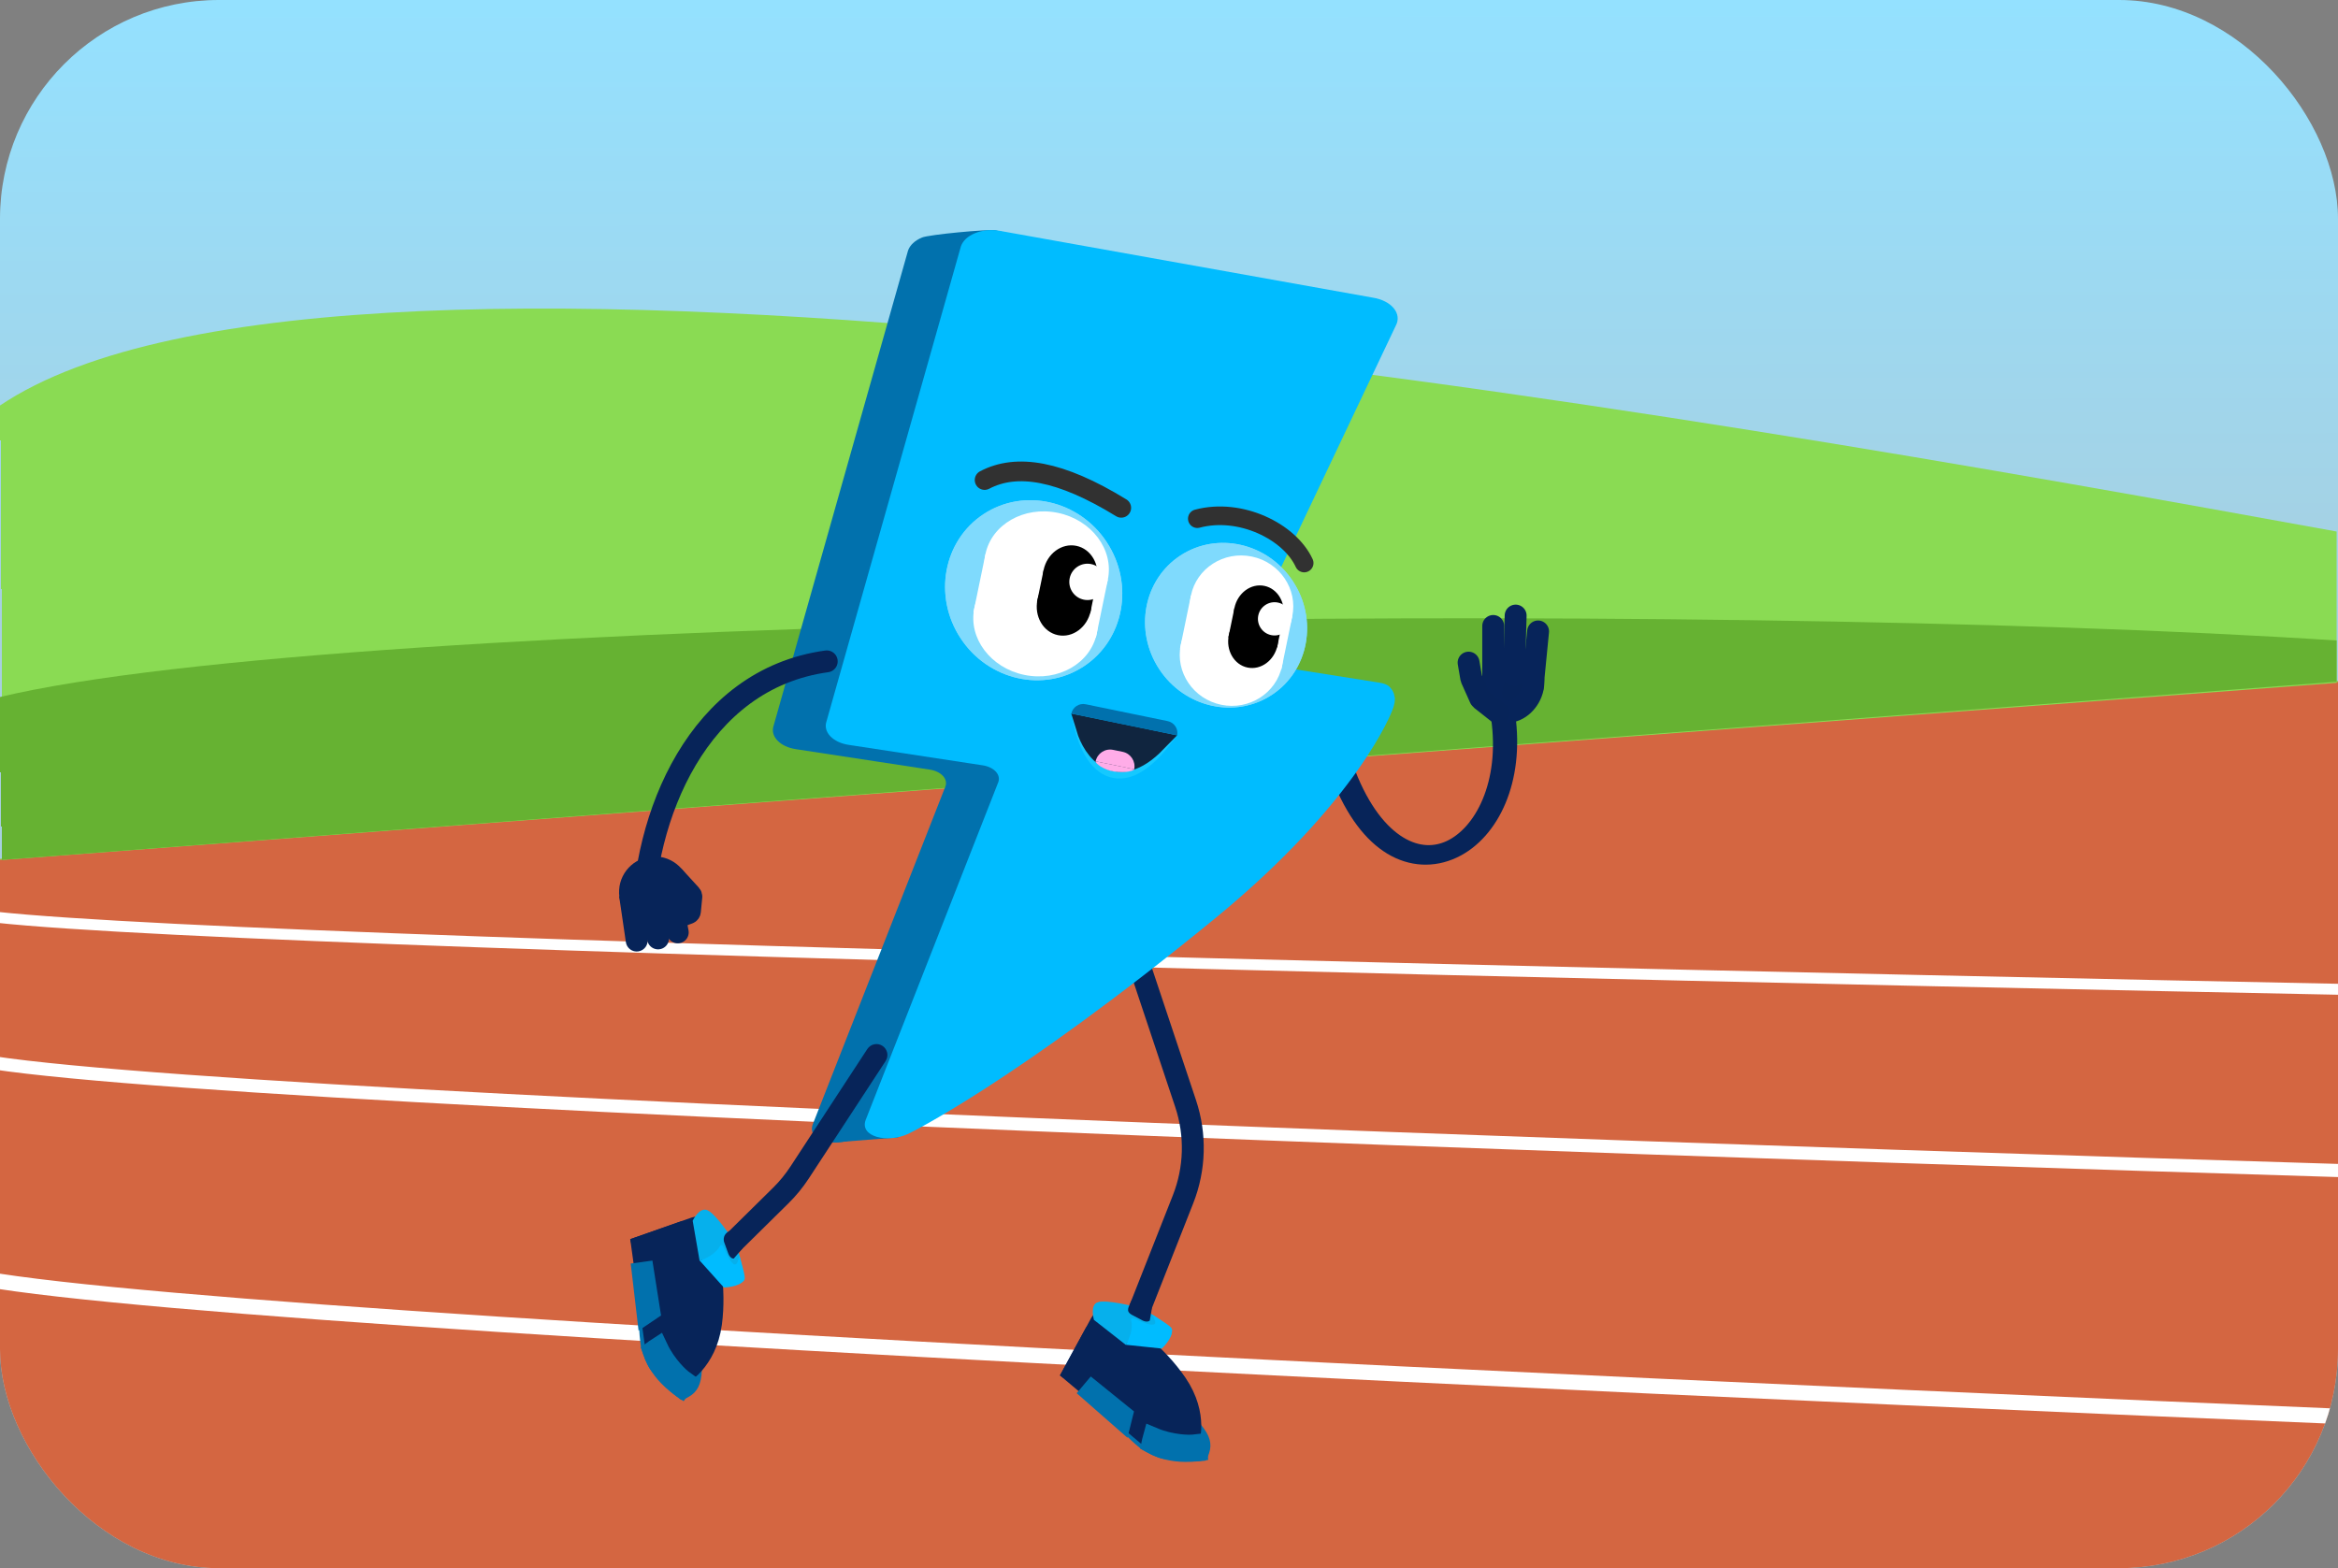 <svg width="2136" height="1433" viewBox="0 0 2136 1433" fill="none" xmlns="http://www.w3.org/2000/svg">
<rect x="0" y="0" width="2136" height="1433" fill="#808080" stroke="none"/>
<g clip-path="url(#clip0_5159_14633)">
<rect width="2136" height="1433" rx="200" fill="url(#paint0_linear_5159_14633)"/>
<g clip-path="url(#clip1_5159_14633)">
<path d="M2145.74 1514.97H-3.255V785.42L2145.74 621.97V1514.97Z" fill="url(#paint1_linear_5159_14633)" stroke="#8ADB53"/>
<path d="M2745.03 915.529C1892.09 900.635 144.11 863.764 -24.193 835.436" stroke="white" stroke-width="10"/>
<path d="M2760.14 1087.63C1860.37 1063.58 40.213 1004.98 -42.298 962.922" stroke="white" stroke-width="12"/>
<path d="M2793.86 1320.56C1874.23 1285.96 18.166 1205.27 -49.099 1159.33" stroke="white" stroke-width="14"/>
<path d="M962.731 1521.56C657.751 1498.79 42.159 1448.9 19.63 1431.54" stroke="white" stroke-width="16"/>
<path d="M2134.74 623.992L-0.255 785.97V370.721C314.627 158.379 1554.28 380.204 2134.74 485.695V623.992Z" fill="url(#paint2_linear_5159_14633)"/>
<path d="M2134.74 622.945L-1.255 785.97V637.214C313.775 561.146 1554.01 547.483 2134.74 585.273V622.945Z" fill="url(#paint3_linear_5159_14633)"/>
<path d="M1031.37 853.126L1083.18 1008.45C1092.7 1036.97 1091.86 1067.94 1080.83 1095.91L1031.37 1221.33" stroke="#072459" stroke-width="20"/>
<path d="M1056.88 1303.15C1070.21 1310.22 1089.28 1311.04 1097.14 1310.57L1085.88 1304.46C1087.21 1300.62 1091.4 1294.82 1097.52 1302.28C1105.16 1311.61 1107.61 1319.22 1104.58 1328.07C1101.56 1336.92 1102.01 1334.2 1096.49 1335.23C1085.62 1336.49 1070.12 1333.7 1063.72 1333.24C1058.6 1332.87 1047.05 1327.03 1042.38 1323.96C1040.08 1322.1 1034.44 1317.31 1030.27 1313.09C1027.3 1305.39 1032.89 1294.17 1036.05 1289.52C1037.44 1291.12 1043.54 1296.08 1056.88 1303.15Z" fill="#0171AD"/>
<path d="M1087.49 1302.13C1087.56 1305.25 1087.37 1307.98 1087.1 1310.22L1046.81 1309.85L981.065 1254.46L1005.72 1209.1C1007.36 1206.09 1010.55 1205.59 1012.64 1206.95C1029.11 1217.61 1056.63 1237.99 1074.76 1264.56C1084.73 1279.17 1087.29 1292.56 1087.49 1302.13Z" fill="#072459" stroke="#072459" stroke-width="20"/>
<path d="M1028.39 1229.92C1028.55 1216.43 1028.29 1209.83 1027.99 1206.61C1027.8 1204.52 1026.36 1203.75 1024.31 1204.18L997.128 1209.94C994.841 1210.43 992.88 1211.89 991.761 1213.94L968.382 1256.85L1028.48 1298.35C1033.84 1302.05 1041 1298.14 1040.47 1291.64C1039.35 1277.86 1036.81 1258.77 1031.14 1250.91C1027.38 1245.71 1028.26 1240.5 1028.39 1229.92Z" fill="#072459"/>
<path d="M990.251 1265.58L1024.79 1293.52L1024.31 1295.46L990.251 1265.58Z" fill="#0171AD" stroke="#0171AD" stroke-width="20"/>
<path d="M1060.89 1322.15C1057.6 1320.97 1054.95 1319.68 1052.96 1318.57C1053.08 1318 1053.2 1317.42 1053.34 1316.82C1053.52 1316.03 1053.72 1315.27 1053.92 1314.54C1061.63 1317.78 1070.27 1319.64 1077.47 1320.48C1082.87 1321.11 1088.24 1321.25 1092.66 1320.71C1092.92 1322.26 1093.12 1323.82 1093.22 1325.28C1079.11 1327 1068.29 1324.81 1060.89 1322.15Z" fill="#0171AD" stroke="#0171AD" stroke-width="20"/>
<path d="M1067.73 1211.78C1075.45 1216.55 1065.9 1226.21 1061.31 1231.69C1038.25 1220.42 996.348 1197.8 1000.44 1191.87C1004.54 1185.93 1028.23 1192.23 1037.3 1193.9C1049.8 1197.22 1060.01 1207.02 1067.73 1211.78Z" fill="#06B0EC"/>
<path d="M1041.11 1210.45C1041.11 1210.45 1018.83 1185.68 1003.02 1190.14C995.344 1192.31 999.448 1206.12 999.448 1206.12L1028.49 1228.9L1041.11 1210.45Z" fill="#06B0EC"/>
<path d="M1070.73 1215.1C1043.09 1211.97 1034.84 1201.35 1033.26 1205.74C1036.27 1217.09 1028.48 1228.84 1028.48 1228.84L1061.42 1232.31C1061.42 1232.31 1071.45 1223.23 1070.73 1215.1Z" fill="#00BCFF"/>
<path d="M1044.61 1208.69C1061 1214.32 1054.62 1205.44 1052.41 1201.08C1054.8 1202.75 1060.94 1206.3 1065.56 1209.62C1070.17 1212.94 1070.86 1213.58 1070.75 1216.11C1060.1 1218.86 1033.87 1209.81 1044.61 1208.69Z" fill="#00BCFF"/>
<path d="M1050.46 1206.64L1052.2 1196.5C1053.7 1190.5 1035.97 1182.66 1033.7 1188.5C1031.43 1194.34 1027.77 1198 1034.17 1201.54C1035.75 1202.41 1039.86 1204.63 1043.69 1206.57C1047.52 1208.51 1049.8 1207.43 1050.46 1206.64Z" fill="#072459"/>
<path d="M1217.02 711.832C1215.27 707.344 1218.58 702.058 1224.43 700.026C1230.27 697.995 1236.44 699.986 1238.19 704.474L1217.02 711.832ZM1238.19 704.474C1250.91 736.935 1266.79 755.999 1282.06 765.254C1296.87 774.229 1310.47 773.802 1321.78 768.501C1334.02 762.763 1346.34 750.028 1354.58 730.333C1362.74 710.859 1366.4 685.612 1362.3 656.721L1384.27 652.403C1388.67 683.403 1384.89 711.399 1375.45 733.951C1366.1 756.281 1350.69 774.354 1330.89 783.639C1310.15 793.361 1287.39 792.171 1267.35 780.03C1247.78 768.169 1230.31 745.762 1217.02 711.832L1238.19 704.474Z" fill="#072459"/>
<path d="M1104.4 610.695L1209.18 627.289C1213.22 627.929 1215.88 628.288 1219.17 629.991C1221.32 631.326 1222.46 632.865 1223.73 634.77C1225.22 637.502 1225.34 638.195 1225.99 641.476C1226.09 643.406 1226.31 646.576 1223.5 653.474C1223.5 653.474 1193 735.762 1061.15 843.663C877.97 993.576 781.582 1039.96 781.582 1039.96C774.931 1043.05 767.51 1044.33 760.892 1044.03C748.337 1043.47 738.674 1037.26 742.662 1027.1L863.676 718.787C864.313 717.157 864.449 715.454 864.074 713.78C863.699 712.106 862.822 710.496 861.495 709.047C860.167 707.598 858.417 706.339 856.35 705.346C854.282 704.353 851.94 703.646 849.463 703.268L726.968 684.56C723.548 684.04 720.309 683.074 717.438 681.719C714.566 680.364 712.12 678.646 710.239 676.665C708.359 674.683 707.082 672.478 706.482 670.175C705.882 667.873 705.971 665.52 706.744 663.251L829.573 229.005C831.27 224.024 835.874 219.718 842.372 217.036C848.87 214.353 902.006 209.313 909.5 210.5L1206.06 278.933C1210.06 279.568 1213.82 280.76 1217.09 282.43C1220.37 284.1 1223.08 286.211 1225.05 288.623C1227.02 291.034 1228.21 293.692 1228.53 296.419C1228.85 299.146 1228.3 301.881 1226.91 304.442L1089.06 591.933C1088.03 593.817 1087.62 595.83 1087.86 597.837C1088.09 599.844 1088.96 601.8 1090.42 603.575C1091.87 605.35 1093.87 606.902 1096.28 608.13C1098.69 609.358 1101.46 610.232 1104.4 610.695Z" fill="#0171AD"/>
<path d="M820.709 1039.31L760.892 1044.03L756.923 1010.34L813.076 1006.03L820.709 1039.31Z" fill="#0171AD"/>
<path d="M1218.19 629.479L1166.43 609.944L1197.35 661.288L1218.19 629.479Z" fill="#0171AD"/>
<path d="M1152.71 606.778L1257.49 623.371C1261.53 624.011 1264.19 624.37 1267.48 626.073C1269.63 627.408 1270.77 628.948 1272.04 630.853C1273.53 633.585 1273.65 634.278 1274.3 637.558C1274.4 639.488 1274.62 642.658 1271.81 649.557C1271.81 649.557 1241.31 731.844 1109.46 839.746C926.28 989.659 829.891 1036.04 829.891 1036.04C810.622 1045.01 784.882 1038.7 790.972 1023.18L911.985 714.869C912.623 713.239 912.759 711.536 912.384 709.862C912.009 708.189 911.132 706.579 909.805 705.13C908.477 703.68 906.727 702.421 904.66 701.428C902.592 700.435 900.25 699.728 897.773 699.351L775.278 680.642C771.858 680.122 768.619 679.156 765.747 677.801C762.876 676.446 760.43 674.728 758.549 672.747C756.669 670.766 755.392 668.56 754.792 666.258C754.192 663.956 754.281 661.602 755.054 659.333L877.882 225.088C879.58 220.106 884.184 215.801 890.682 213.118C897.18 210.435 905.041 209.595 912.534 210.783L1254.37 272.016C1258.37 272.65 1262.13 273.842 1265.4 275.512C1268.68 277.183 1271.39 279.294 1273.36 281.705C1275.33 284.117 1276.52 286.774 1276.84 289.501C1277.16 292.228 1276.61 294.963 1275.22 297.525L1137.37 588.016C1136.34 589.9 1135.93 591.912 1136.17 593.92C1136.4 595.927 1137.27 597.883 1138.73 599.657C1140.18 601.432 1142.18 602.985 1144.59 604.212C1147 605.44 1149.77 606.314 1152.71 606.778Z" fill="#00BCFF"/>
<path d="M792.388 958.592C795.412 953.97 801.609 952.674 806.231 955.698C810.853 958.721 812.149 964.919 809.125 969.541L792.388 958.592ZM730.529 1071.42L738.898 1076.9L730.529 1071.42ZM809.125 969.541L738.898 1076.9L722.161 1065.95L792.388 958.592L809.125 969.541ZM720.316 1099.6L654.76 1164.26L640.716 1150.02L706.272 1085.37L720.316 1099.6ZM738.898 1076.9C733.528 1085.11 727.3 1092.72 720.316 1099.6L706.272 1085.37C712.243 1079.48 717.57 1072.97 722.161 1065.95L738.898 1076.9Z" fill="#072459"/>
<path d="M610.438 1226C615.6 1240.18 629.199 1253.57 635.354 1258.49L631.087 1246.41C634.646 1244.45 641.648 1242.95 641.185 1252.59C640.605 1264.64 637.318 1271.93 629.142 1276.47C620.966 1281.01 623.129 1279.3 618.344 1276.36C609.428 1270 599.796 1257.55 595.354 1252.92C591.8 1249.22 587.14 1237.14 585.731 1231.74C585.275 1228.81 584.295 1221.48 584.028 1215.54C586.983 1207.85 598.651 1203.26 604.115 1201.93C604.072 1204.04 605.276 1211.82 610.438 1226Z" fill="#0171AD"/>
<path d="M633.846 1245.76C631.804 1248.12 629.836 1250.02 628.128 1251.5L598.478 1224.23L586.795 1139.06L635.49 1121.92C638.725 1120.78 641.425 1122.54 642.072 1124.96C647.152 1143.9 653.917 1177.47 649.571 1209.35C647.182 1226.87 640.107 1238.53 633.846 1245.76Z" fill="#072459" stroke="#072459" stroke-width="20"/>
<path d="M638.365 1152.55C647.531 1142.65 651.754 1137.58 653.695 1134.99C654.949 1133.31 654.396 1131.77 652.586 1130.72L628.551 1116.78C626.529 1115.61 624.094 1115.38 621.888 1116.15L575.78 1132.33L592.577 1203.4C594.077 1209.75 602.013 1211.64 605.976 1206.46C614.375 1195.49 625.281 1179.61 626.338 1169.98C627.038 1163.6 631.18 1160.32 638.365 1152.55Z" fill="#072459"/>
<path d="M586.163 1153.47L593.071 1197.35L591.417 1198.47L586.163 1153.47Z" fill="#0171AD" stroke="#0171AD" stroke-width="20"/>
<path d="M600.679 1242.79C599.029 1239.71 597.926 1236.98 597.198 1234.82C597.66 1234.48 598.146 1234.13 598.65 1233.78C599.316 1233.32 599.97 1232.88 600.608 1232.47C604.162 1240.04 609.325 1247.22 614.111 1252.66C617.694 1256.74 621.581 1260.45 625.226 1263.02C624.38 1264.34 623.482 1265.63 622.578 1266.78C610.957 1258.6 604.392 1249.73 600.679 1242.79Z" fill="#0171AD" stroke="#0171AD" stroke-width="20"/>
<path d="M679.721 1165.46C682.258 1174.17 668.693 1174.94 661.617 1175.93C652.051 1152.12 636.114 1107.24 643.128 1105.58C650.141 1103.93 663.507 1124.48 669.117 1131.8C676.176 1142.63 677.184 1156.75 679.721 1165.46Z" fill="#06B0EC"/>
<path d="M660.858 1146.63C660.858 1146.63 660.922 1113.32 646.193 1106.03C639.044 1102.5 632.833 1115.5 632.833 1115.5L639.125 1151.87L660.858 1146.63Z" fill="#06B0EC"/>
<path d="M679.728 1169.94C661.305 1149.08 662.299 1135.67 658.191 1137.88C652.816 1148.32 639.154 1151.82 639.154 1151.82L661.279 1176.47C661.279 1176.47 674.812 1176.44 679.728 1169.94Z" fill="#00BCFF"/>
<path d="M664.63 1147.67C673.023 1162.83 674.235 1151.97 675.523 1147.25C676.177 1150.09 678.358 1156.84 679.558 1162.4C680.757 1167.96 680.841 1168.9 679.062 1170.69C669.321 1165.6 655.911 1141.3 664.63 1147.67Z" fill="#00BCFF"/>
<path d="M670.353 1150.07L678.197 1141C680.197 1139 671.798 1122.18 666.197 1125C660.597 1127.82 660.761 1132.99 661.682 1135.37C662.269 1137.07 663.83 1141.48 665.37 1145.48C666.911 1149.49 669.334 1150.21 670.353 1150.07Z" fill="#072459"/>
<path d="M877.641 583.301C902.934 621.704 953.315 633.158 990.171 608.885C1027.03 584.612 1036.4 533.803 1011.11 495.399C985.816 456.996 935.435 445.542 898.579 469.815C861.723 494.088 852.349 544.897 877.641 583.301Z" fill="#7FDAFD"/>
<path d="M877.641 583.301C902.934 621.704 953.315 633.158 990.171 608.885C1027.03 584.612 1036.4 533.803 1011.11 495.399C985.816 456.996 935.435 445.542 898.579 469.815C861.723 494.088 852.349 544.897 877.641 583.301Z" fill="#7FDAFD"/>
<ellipse cx="57.14" cy="50.42" rx="57.14" ry="50.42" transform="matrix(-0.979 -0.202 -0.202 0.979 1022.34 480.161)" fill="white"/>
<ellipse cx="57.14" cy="50.42" rx="57.14" ry="50.42" transform="matrix(-0.979 -0.202 -0.202 0.979 1012.18 529.546)" fill="white"/>
<rect width="114.279" height="54.274" transform="matrix(-0.979 -0.202 -0.202 0.979 1012.18 529.546)" fill="white"/>
<ellipse cx="24.854" cy="27.783" rx="24.854" ry="27.783" transform="matrix(-0.979 -0.202 -0.202 0.979 1007.69 503.803)" fill="black"/>
<ellipse cx="24.854" cy="27.783" rx="24.854" ry="27.783" transform="matrix(-0.979 -0.202 -0.202 0.979 1002.09 531.015)" fill="black"/>
<rect width="49.708" height="29.907" transform="matrix(-0.979 -0.202 -0.202 0.979 1002.09 531.015)" fill="black"/>
<circle cx="16.613" cy="16.613" r="16.613" transform="matrix(-0.979 -0.202 -0.202 0.979 1013.15 518.81)" fill="white"/>
<path d="M1059.12 611.524C1082.25 646.646 1128.32 657.121 1162.03 634.922C1195.74 612.723 1204.31 566.255 1181.18 531.134C1158.05 496.012 1111.97 485.536 1078.26 507.735C1044.56 529.934 1035.98 576.402 1059.12 611.524Z" fill="#7FDAFD"/>
<path d="M1059.12 611.524C1082.25 646.646 1128.32 657.121 1162.03 634.922C1195.74 612.723 1204.31 566.255 1181.18 531.134C1158.05 496.012 1111.97 485.536 1078.26 507.735C1044.56 529.934 1035.98 576.402 1059.12 611.524Z" fill="#7FDAFD"/>
<ellipse cx="47.288" cy="46.111" rx="47.288" ry="46.111" transform="matrix(-0.979 -0.202 -0.202 0.979 1189.94 518.113)" fill="white"/>
<ellipse cx="47.288" cy="46.111" rx="47.288" ry="46.111" transform="matrix(-0.979 -0.202 -0.202 0.979 1180.64 563.278)" fill="white"/>
<rect width="94.576" height="49.636" transform="matrix(-0.979 -0.202 -0.202 0.979 1180.64 563.278)" fill="white"/>
<ellipse cx="22.73" cy="25.409" rx="22.73" ry="25.409" transform="matrix(-0.979 -0.202 -0.202 0.979 1177.39 539.959)" fill="black"/>
<ellipse cx="22.73" cy="25.409" rx="22.73" ry="25.409" transform="matrix(-0.979 -0.202 -0.202 0.979 1172.27 564.847)" fill="black"/>
<rect width="45.46" height="27.351" transform="matrix(-0.979 -0.202 -0.202 0.979 1172.27 564.847)" fill="black"/>
<circle cx="15.194" cy="15.194" r="15.194" transform="matrix(-0.979 -0.202 -0.202 0.979 1182.38 553.685)" fill="white"/>
<path d="M1093.86 473.965C1133.26 463.471 1178.28 485.716 1191.5 514.5" stroke="url(#paint4_linear_5159_14633)" stroke-width="17" stroke-linecap="round"/>
<path d="M899.538 438.643C928.968 423.181 968.724 429.843 1024.38 464.046" stroke="url(#paint5_linear_5159_14633)" stroke-width="18" stroke-linecap="round"/>
<path d="M990.517 659.167C995.958 687.525 1017.76 730.145 1061.45 673.767" stroke="#49E8FE" stroke-opacity="0.3" stroke-width="20" stroke-linecap="square"/>
<path d="M993.109 665.151C999.01 684.713 1019.76 714.67 1055.54 678.002L993.109 665.151Z" fill="#10253F" stroke="#10253F" stroke-width="20" stroke-linecap="round"/>
<path d="M978.761 652.152C979.994 646.159 985.852 642.301 991.845 643.534L1066.83 658.97C1072.83 660.203 1076.68 666.061 1075.45 672.054L978.761 652.152Z" fill="#0171AD"/>
<path d="M1000.98 695.718C1002.48 688.416 1009.62 683.714 1016.92 685.217L1025.7 687.026C1033.01 688.529 1037.71 695.667 1036.21 702.969L1000.98 695.718Z" fill="#FFACE8"/>
<path d="M1017.82 705C1008.61 703.679 1000.44 697.615 1000.99 695.647L1036.22 702.899C1036.27 704.122 1029.28 706.643 1017.82 705Z" fill="#FFACE8"/>
<path d="M755.311 604.348C637.701 620.57 587.008 746.291 587.007 847.679" stroke="#072459" stroke-width="20" stroke-linecap="round"/>
<circle cx="32.5" cy="32.5" r="22.5" transform="matrix(0.998 0.064 0.064 -0.998 563.559 845.476)" fill="#072459" stroke="#072459" stroke-width="20"/>
<path d="M612.076 814.423L619.197 852" stroke="#072459" stroke-width="20" stroke-linecap="round"/>
<path d="M591.591 858.052C592.391 863.516 588.61 868.595 583.146 869.395C577.681 870.195 572.602 866.414 571.802 860.95L591.591 858.052ZM585.462 816.193L591.591 858.052L571.802 860.95L565.673 819.091L585.462 816.193Z" fill="#072459"/>
<path d="M594.883 825.286L601.197 857.501" stroke="#072459" stroke-width="20" stroke-linecap="round"/>
<path d="M616.403 839.001L629.009 834.432C629.735 834.169 630.244 833.512 630.318 832.744L631.611 819.387C631.666 818.823 631.479 818.263 631.097 817.845L616.398 801.76" stroke="url(#paint6_linear_5159_14633)" stroke-width="20" stroke-linecap="round"/>
<path d="M1400.91 623.989C1400.52 636.789 1390.99 647.867 1381.04 649.975C1371.09 652.084 1362.11 644.925 1362.5 632.125C1362.89 619.325 1372.42 608.247 1382.37 606.139C1392.32 604.031 1401.3 611.189 1400.91 623.989Z" fill="#072459" stroke="#07245A" stroke-width="20"/>
<path d="M1383.2 617.001L1384.7 562.501" stroke="#07245A" stroke-width="20" stroke-linecap="round"/>
<path d="M1364.2 622.001L1364.2 572.001" stroke="#07245A" stroke-width="20" stroke-linecap="round"/>
<path d="M1341.7 605.501L1344.15 619.754C1344.18 619.918 1344.23 620.078 1344.3 620.23L1352.33 638.201C1352.46 638.496 1352.66 638.755 1352.92 638.955L1369.33 651.891" stroke="url(#paint7_linear_5159_14633)" stroke-width="20" stroke-linecap="round"/>
<path d="M1400.2 628L1405.2 577.001" stroke="#07245A" stroke-width="20" stroke-linecap="round"/>
</g>
</g>
<defs>
<linearGradient id="paint0_linear_5159_14633" x1="1068" y1="0" x2="1068.22" y2="570.835" gradientUnits="userSpaceOnUse">
<stop stop-color="#94E1FF"/>
<stop offset="1" stop-color="#A7CFE0"/>
</linearGradient>
<linearGradient id="paint1_linear_5159_14633" x1="2189.35" y1="804.968" x2="-3.565" y2="794.925" gradientUnits="userSpaceOnUse">
<stop stop-color="#D46641" stop-opacity="0"/>
<stop offset="0" stop-color="#D46641"/>
<stop offset="1" stop-color="#D46641"/>
<stop offset="1" stop-color="#D46641" stop-opacity="0"/>
</linearGradient>
<linearGradient id="paint2_linear_5159_14633" x1="2134.86" y1="162.859" x2="-0.978" y2="176.125" gradientUnits="userSpaceOnUse">
<stop stop-color="#66B232" stop-opacity="0"/>
<stop offset="0" stop-color="#8ADB53"/>
<stop offset="1" stop-color="#8ADB53"/>
<stop offset="1" stop-color="#8ADB53" stop-opacity="0"/>
</linearGradient>
<linearGradient id="paint3_linear_5159_14633" x1="2134.86" y1="562.751" x2="-1.418" y2="599.807" gradientUnits="userSpaceOnUse">
<stop stop-color="#66B232" stop-opacity="0"/>
<stop offset="0" stop-color="#66B232"/>
<stop offset="1" stop-color="#66B232"/>
<stop offset="1" stop-color="#8ADB53" stop-opacity="0"/>
</linearGradient>
<linearGradient id="paint4_linear_5159_14633" x1="1076.61" y1="446.475" x2="1099.94" y2="364.725" gradientUnits="userSpaceOnUse">
<stop offset="0.324" stop-color="#313131"/>
<stop offset="1" stop-color="#8A8A8A"/>
</linearGradient>
<linearGradient id="paint5_linear_5159_14633" x1="1068.37" y1="487.153" x2="1095.61" y2="399.617" gradientUnits="userSpaceOnUse">
<stop offset="0.324" stop-color="#313131"/>
<stop offset="1" stop-color="#8A8A8A"/>
</linearGradient>
<linearGradient id="paint6_linear_5159_14633" x1="625.163" y1="839.561" x2="627.536" y2="802.473" gradientUnits="userSpaceOnUse">
<stop offset="1" stop-color="#072459"/>
</linearGradient>
<linearGradient id="paint7_linear_5159_14633" x1="1360.57" y1="614.09" x2="1358.19" y2="651.179" gradientUnits="userSpaceOnUse">
<stop offset="1" stop-color="#072459"/>
</linearGradient>
<clipPath id="clip0_5159_14633">
<rect width="2136" height="1433" rx="200" fill="white"/>
</clipPath>
<clipPath id="clip1_5159_14633">
<rect width="2610" height="1515" rx="200" fill="white"/>
</clipPath>
</defs>
</svg>
